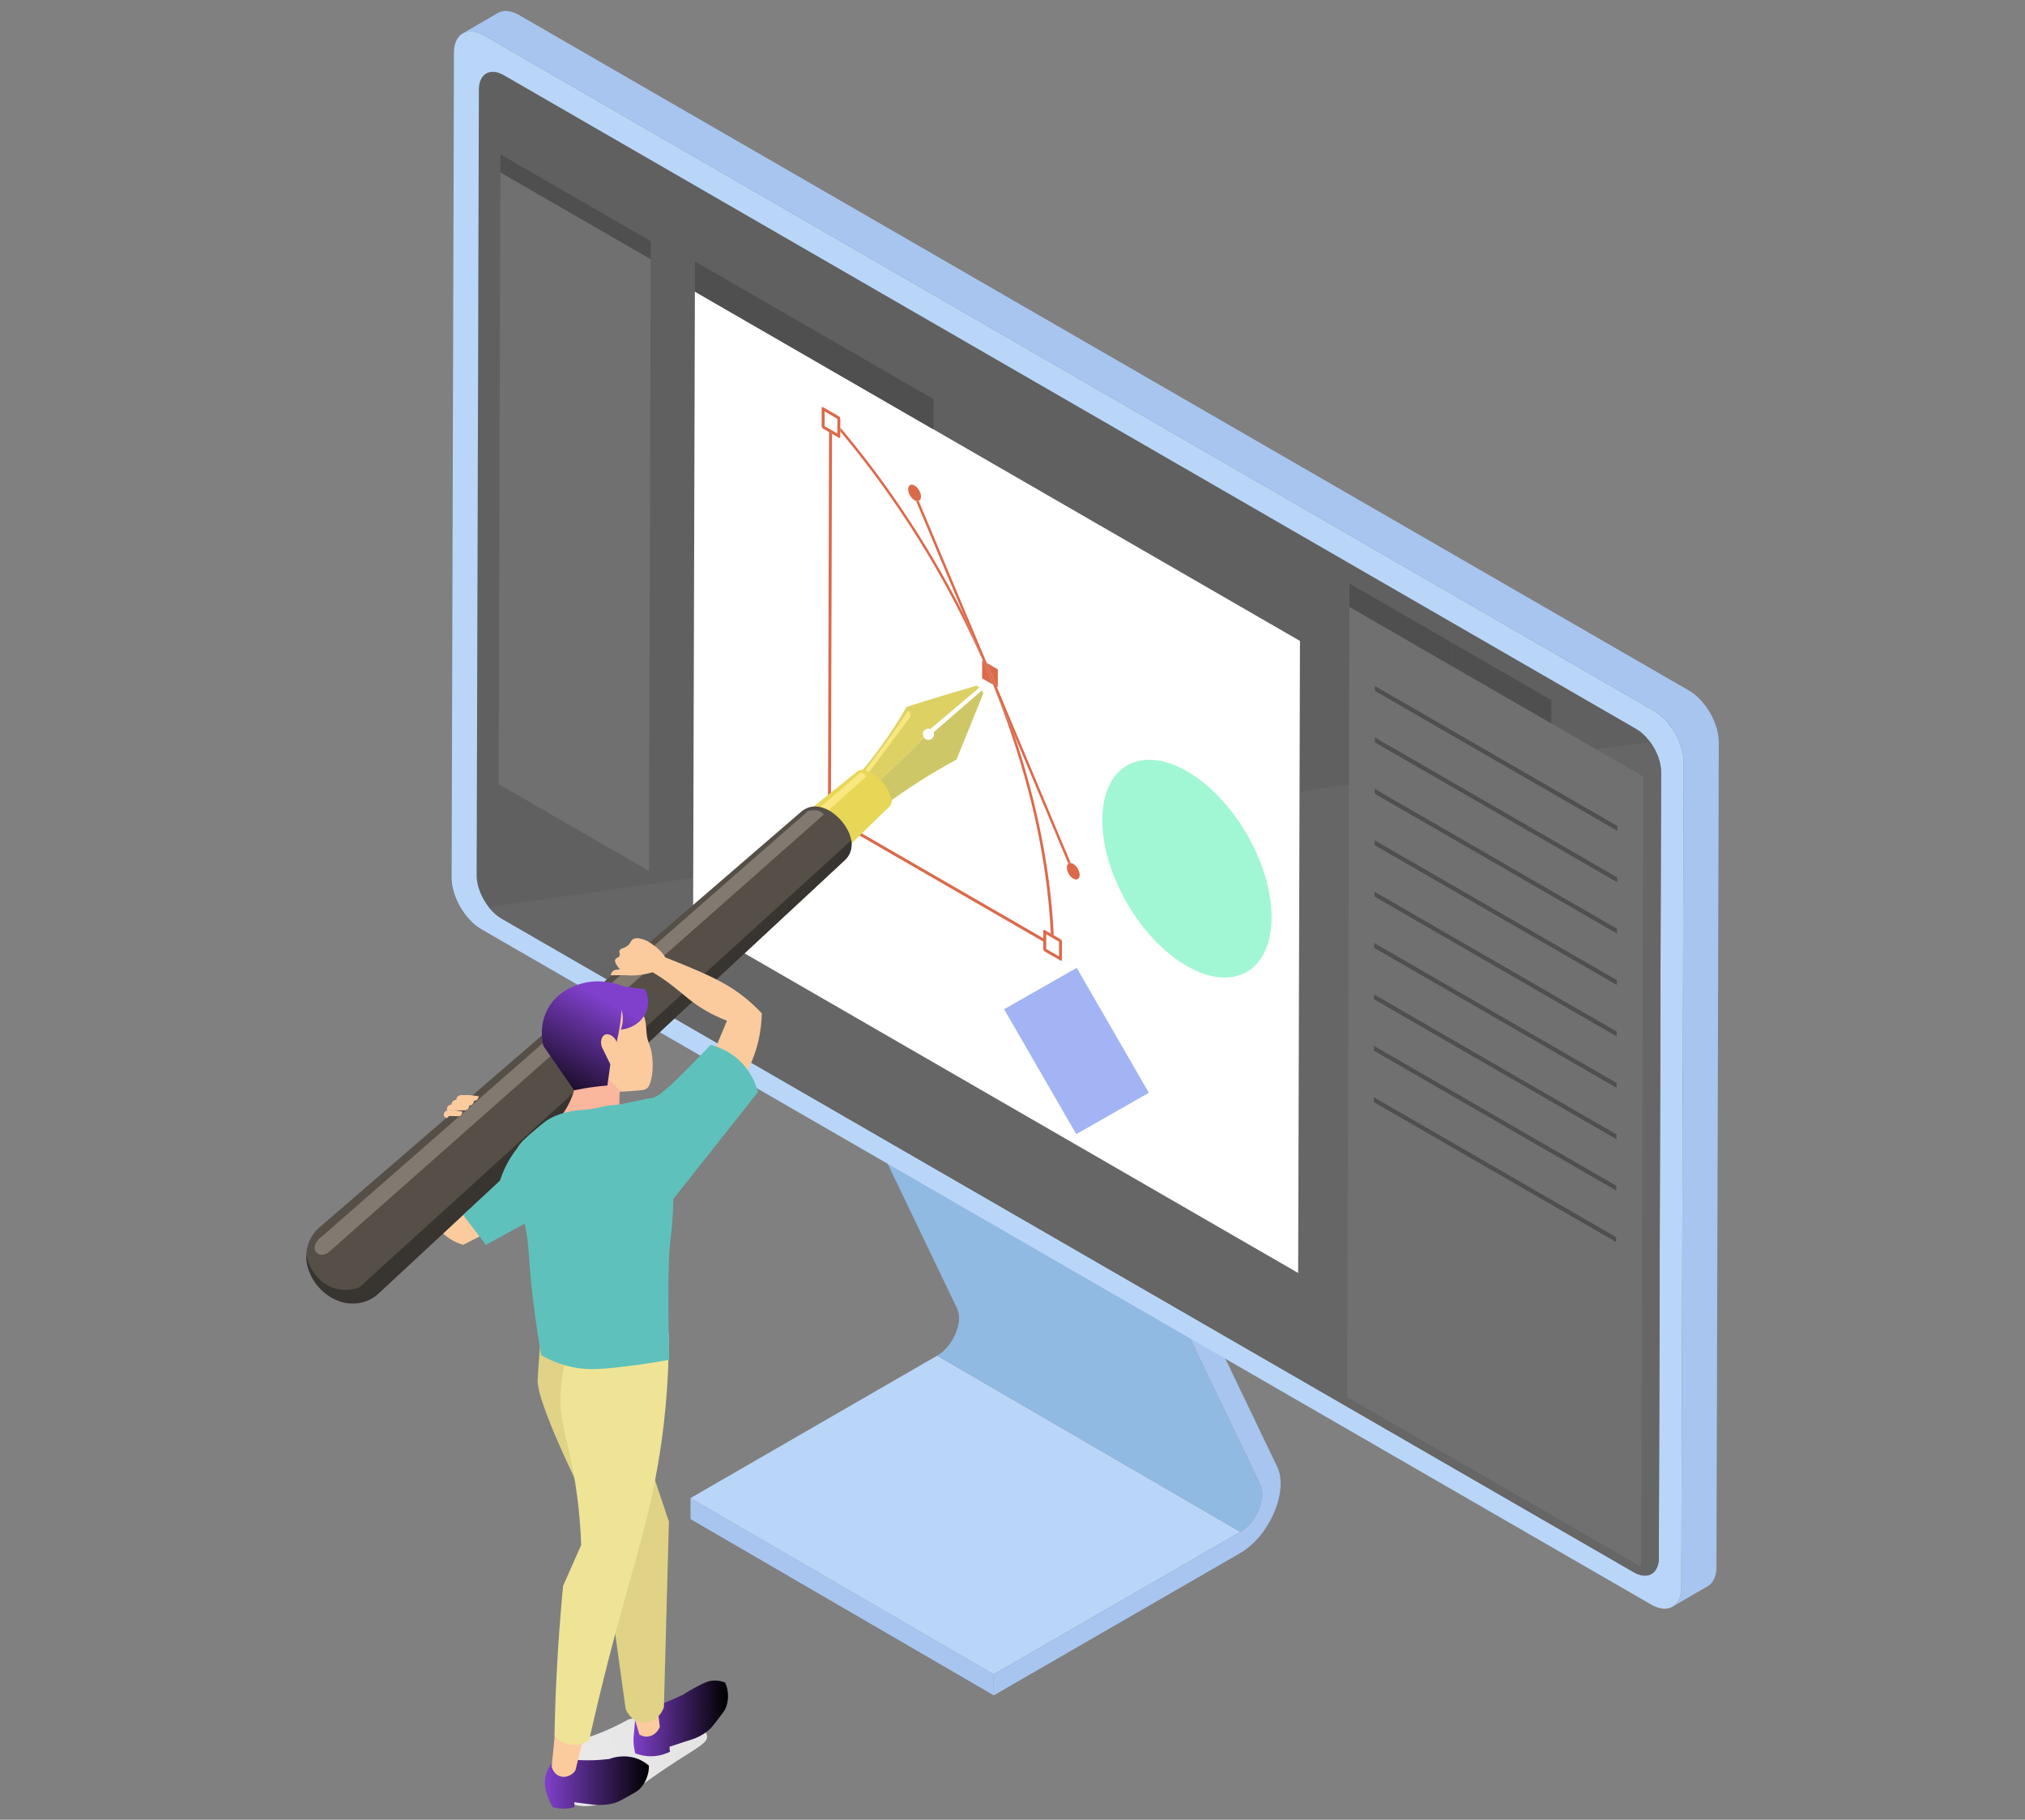 <?xml version="1.0" encoding="UTF-8"?>
<svg id="_レイヤー_2" data-name="レイヤー 2" xmlns="http://www.w3.org/2000/svg" xmlns:xlink="http://www.w3.org/1999/xlink" viewBox="0 0 101.412 91.135">
  <rect x="0" y="0" width="101.412" height="91.135" fill="#808080" stroke="none"/>
  <defs>
    <style>
      .cls-1 {
        fill: #efe495;
      }

      .cls-1, .cls-2, .cls-3, .cls-4, .cls-5, .cls-6, .cls-7, .cls-8, .cls-9, .cls-10, .cls-11, .cls-12, .cls-13, .cls-14, .cls-15, .cls-16, .cls-17, .cls-18, .cls-19, .cls-20, .cls-21, .cls-22, .cls-23, .cls-24, .cls-25, .cls-26, .cls-27, .cls-28, .cls-29, .cls-30 {
        stroke-width: 0px;
      }

      .cls-2 {
        fill: #91bae2;
      }

      .cls-3 {
        fill: #5fc1bc;
      }

      .cls-4 {
        fill: #564f47;
      }

      .cls-5 {
        fill: url(#_名称未設定グラデーション_15);
      }

      .cls-31 {
        isolation: isolate;
      }

      .cls-6 {
        fill: url(#_名称未設定グラデーション_15-2);
      }

      .cls-7 {
        fill: #a1f7d4;
      }

      .cls-8 {
        fill: #ddd164;
      }

      .cls-9 {
        fill: #827970;
      }

      .cls-10 {
        fill: #a8c5ef;
      }

      .cls-11 {
        fill: #3c62a0;
      }

      .cls-12 {
        fill: none;
      }

      .cls-13 {
        fill: #666;
      }

      .cls-14 {
        fill: url(#_名称未設定グラデーション_37);
      }

      .cls-15 {
        fill: #a2b4f4;
      }

      .cls-16 {
        fill: #cec767;
      }

      .cls-17 {
        fill: #e0d386;
      }

      .cls-18 {
        fill: #4f4f4f;
      }

      .cls-19 {
        fill: url(#_名称未設定グラデーション_15-3);
      }

      .cls-32 {
        clip-path: url(#clippath);
      }

      .cls-20 {
        fill: #98eac7;
      }

      .cls-21 {
        fill: #707070;
      }

      .cls-22 {
        fill: #fbcb9e;
      }

      .cls-23 {
        fill: #b9d6f9;
      }

      .cls-24 {
        fill: #fbb69e;
      }

      .cls-25 {
        fill: #606060;
      }

      .cls-26 {
        fill: #fff;
      }

      .cls-27 {
        fill: #e8d756;
      }

      .cls-28 {
        fill: #383430;
      }

      .cls-29 {
        fill: #db6a4b;
      }

      .cls-30 {
        fill: #f9e780;
      }
    </style>
    <clipPath id="clippath">
      <rect class="cls-12" width="101.412" height="91.135"/>
    </clipPath>
    <linearGradient id="_名称未設定グラデーション_37" data-name="名称未設定グラデーション 37" x1="9.866" y1="101.01" x2="80.904" y2="57.244" gradientUnits="userSpaceOnUse">
      <stop offset="0" stop-color="#fff"/>
      <stop offset=".85" stop-color="#bfbcbb"/>
    </linearGradient>
    <linearGradient id="_名称未設定グラデーション_15" data-name="名称未設定グラデーション 15" x1="-1124.559" y1="76.08" x2="-1119.849" y2="76.08" gradientTransform="translate(1156.984 21.77) rotate(.602)" gradientUnits="userSpaceOnUse">
      <stop offset="0" stop-color="#8040cc"/>
      <stop offset="1" stop-color="#000"/>
    </linearGradient>
    <linearGradient id="_名称未設定グラデーション_15-2" data-name="名称未設定グラデーション 15" x1="27.283" y1="89.272" x2="32.494" y2="89.272" gradientTransform="matrix(1,0,0,1,0,0)" xlink:href="#_名称未設定グラデーション_15"/>
    <linearGradient id="_名称未設定グラデーション_15-3" data-name="名称未設定グラデーション 15" x1="30.254" y1="50.034" x2="27.337" y2="55.331" gradientTransform="matrix(1,0,0,1,0,0)" xlink:href="#_名称未設定グラデーション_15"/>
  </defs>
  <g id="_書き出し" data-name="書き出し">
    <g class="cls-32">
      <g>
        <g id="PC">
          <g>
            <g>
              <g class="cls-31">
                <polygon class="cls-10" points="49.765 83.852 34.58 75.027 34.583 76.081 49.768 84.906 49.765 83.852"/>
                <polygon class="cls-23" points="46.933 67.895 34.58 75.027 49.765 83.852 62.118 76.72 46.933 67.895"/>
                <path class="cls-2" d="M63.204,75.027c.002-.014.001-.026.003-.04.004-.036.006-.07.008-.105.001-.023.002-.045.001-.067-0-.034-.002-.067-.005-.1-.002-.02-.003-.041-.006-.061-.005-.035-.012-.068-.02-.1-.004-.016-.006-.033-.011-.048-.014-.047-.03-.092-.05-.134l-7.917-16.507-15.185-8.824,7.917,16.507c.02.042.037.087.05.134.004.015.007.032.011.048.008.033.015.066.02.1.003.02.004.04.006.061.003.033.005.066.005.1 0.0.022-0.0.045-.001.068-.001.034-.004.069-.008.105-.003.026-.005.051-.009.077-.003.023-.008.046-.012.069-.007.035-.014.07-.022.105-.003.014-.007.028-.01.042-.013.05-.028.101-.046.152-.003.008-.006.016-.009.024-.019.054-.039.108-.063.162-.024.055-.05.109-.076.162-.004.008-.008.016-.012.024-.026.05-.053.098-.082.146-.005.009-.011.017-.016.026-.029.047-.06.093-.091.138-.005.007-.011.014-.016.022-.027.037-.055.073-.084.108-.01.012-.02.025-.03.037-.023.027-.046.052-.07.077-.017.018-.034.037-.052.055-.036.036-.073.071-.111.104-.007.006-.014.011-.021.017-.033.028-.067.054-.101.079-.011.008-.022.016-.033.024-.041.029-.082.056-.124.08l15.185,8.824c.042-.024.083-.052.124-.08.011-.008.022-.016.033-.024.034-.025.068-.051.101-.079.007-.006.014-.011.021-.017.033-.029.066-.059.098-.09.004-.004.009-.009.013-.014.018-.018.035-.037.052-.055.017-.018.034-.035.051-.054.006-.007.012-.015.019-.023.01-.012.02-.025.03-.037.012-.015.025-.029.037-.045.016-.021.031-.042.047-.064.005-.007.011-.014.016-.022.003-.004.005-.007.008-.011.021-.03.042-.061.062-.093.007-.011.014-.023.021-.035.005-.009.011-.017.016-.026.006-.011.013-.021.019-.031.018-.031.035-.062.052-.093.004-.007.007-.014.011-.021.004-.008.008-.016.012-.024.009-.017.018-.034.026-.051.016-.033.031-.066.046-.1.002-.004.003-.007.005-.011.013-.031.026-.062.038-.093.009-.023.017-.046.025-.069.003-.008.006-.016.009-.024.002-.005.003-.009.005-.014.013-.038.024-.076.035-.114.002-.008.004-.016.006-.024.004-.014.007-.028.01-.043.005-.02.01-.04.015-.059.003-.015.005-.03.008-.045.004-.023.009-.046.012-.069.002-.012.005-.025.006-.038Z"/>
                <path class="cls-11" d="M54.942,56.552l-.049-17.305-15.185-8.824.049,17.305c.001.506.091.948.266,1.313l15.185,8.824c-.175-.365-.265-.807-.266-1.313Z"/>
                <path class="cls-10" d="M63.967,73.469l-7.917-16.507c-.125-.261-.19-.578-.191-.94l-.049-17.305-15.185-8.824-.917.53,15.185,8.824.049,17.305c.001.506.091.948.266,1.313l7.917,16.507c.15.312.117.767-.089,1.248-.207.482-.541.882-.918,1.1l-12.353,7.132.003,1.054,12.353-7.132c.681-.393,1.309-1.146,1.683-2.016.372-.869.434-1.725.163-2.288Z"/>
              </g>
              <g class="cls-31">
                <path class="cls-23" d="M82.816,35.597L24.244,1.78c-.831-.48-1.507-.095-1.51.859l-.117,41.305c-.003.955.669,2.118,1.5,2.598l58.573,33.817c.831.48,1.507.095,1.51-.86l.117-41.305c.003-.954-.669-2.117-1.5-2.597Z"/>
                <path class="cls-10" d="M86.073,37.105c-.001-.024-.002-.048-.003-.073-.001-.011-.002-.022-.003-.033-0-.005-.001-.01-.001-.014-.001-.008-.001-.017-.002-.025-.002-.024-.005-.049-.008-.074-.003-.025-.007-.05-.011-.075-0-.001-0-.002-0-.002-0-.001-0-.002-.001-.003-.004-.024-.008-.047-.012-.071-.005-.026-.01-.052-.016-.078-.002-.009-.004-.019-.007-.028-.001-.005-.003-.011-.004-.016-.003-.011-.005-.023-.008-.034-.007-.027-.014-.053-.021-.08-.005-.02-.011-.039-.017-.059-.001-.003-.002-.007-.003-.01-.001-.003-.002-.007-.003-.01-.008-.026-.016-.052-.025-.078-.009-.026-.017-.051-.027-.077-.002-.005-.004-.01-.005-.014-.001-.004-.003-.008-.004-.012-.006-.016-.012-.032-.018-.048-.009-.024-.019-.049-.029-.073-.007-.018-.015-.035-.023-.053-.001-.003-.003-.006-.004-.009-.001-.003-.003-.007-.004-.01-.011-.024-.022-.048-.033-.073-.012-.027-.025-.053-.038-.079-.002-.004-.004-.008-.006-.012-.003-.005-.005-.01-.008-.016-.011-.021-.021-.042-.032-.063-.014-.026-.029-.052-.043-.077-.007-.013-.014-.026-.022-.039-.003-.005-.006-.01-.009-.015-.013-.022-.028-.044-.041-.066-.02-.033-.04-.065-.061-.097-.003-.005-.006-.01-.01-.015-.031-.046-.063-.091-.095-.136-.022-.03-.044-.059-.067-.088-.018-.023-.037-.047-.056-.069-0-0-.001-.001-.001-.001-0-0-0-.001-.001-.001-.019-.023-.039-.046-.058-.068-.019-.022-.039-.044-.059-.065-.003-.003-.007-.007-.01-.01-.003-.004-.007-.007-.01-.011-.014-.015-.027-.029-.041-.043-.021-.021-.042-.042-.063-.063-.007-.006-.013-.012-.02-.018-.005-.005-.01-.01-.015-.014-.01-.01-.021-.019-.031-.029-.022-.02-.044-.039-.067-.058-.01-.008-.02-.016-.03-.024-.005-.004-.01-.008-.015-.012-.007-.006-.015-.012-.022-.018-.022-.017-.044-.034-.066-.05-.016-.012-.032-.023-.048-.034-.003-.002-.006-.004-.009-.006-.003-.002-.005-.004-.008-.006-.021-.015-.042-.029-.064-.042-.021-.013-.042-.026-.064-.039-.005-.003-.01-.006-.015-.009L26.001.758c-.016-.009-.032-.018-.048-.027-.021-.011-.041-.022-.062-.032-.013-.007-.026-.013-.04-.019-.003-.002-.007-.003-.01-.005-.004-.002-.008-.004-.012-.005-.02-.009-.04-.018-.06-.026-.02-.008-.041-.016-.061-.023-.003-.001-.007-.002-.01-.003-.003-.001-.006-.002-.009-.003-.014-.005-.027-.009-.041-.013-.021-.006-.042-.012-.062-.017-.01-.002-.02-.004-.029-.007-.004-.001-.009-.002-.013-.003-.006-.001-.013-.003-.019-.004-.022-.004-.044-.008-.066-.011-.013-.002-.026-.003-.039-.004-.005-0-.009-.001-.014-.001-.004-0-.009-.001-.013-.001-.024-.002-.047-.002-.071-.002-.01 0-.02.001-.03.001-.008 0-.016.001-.024.001-.008.001-.016 0-.024.001-.03.003-.058.007-.087.013-.001 0-.001 0-.002 0-.006.001-.012.004-.019.005-.029.007-.058.014-.085.023-.002.001-.004.002-.006.003-.04.015-.079.032-.115.053l-1.758,1.021c.037-.021.075-.039.115-.053.029-.011.06-.019.091-.026.006-.001.012-.004.019-.005.036-.007.074-.012.113-.014.008-.001.016-.001.024-.001.037-.001.075-.001.114.002.005 0.0.009.001.014.001.041.004.082.01.125.019.004.001.009.002.013.003.043.01.087.022.132.037.003.001.006.002.009.003.047.016.095.035.143.057.003.001.006.003.01.005.049.023.099.048.149.077l58.573,33.817c.051.029.101.061.151.096.003.002.006.004.009.006.046.032.092.067.137.103.005.004.01.008.015.012.043.036.086.073.128.112.005.005.01.009.015.014.042.04.084.082.125.125.003.004.007.007.01.011.043.046.086.094.127.144 0.0 0.0.001.001.001.001.042.051.083.103.123.157 0.0 0.0 0.0 0.0 0.0 0.0 0.0 0.0 0.0 0.0 0.0.001.036.049.071.099.105.15.021.032.041.064.061.096.017.027.034.054.05.082.007.013.014.026.022.039.026.046.052.093.076.14.003.005.005.01.008.016.029.058.056.116.082.174.001.003.002.006.004.009.025.058.048.115.07.174.001.004.003.008.004.011.022.059.042.119.06.179.001.004.002.007.003.011.017.058.033.115.046.173.001.005.003.011.004.016.014.059.025.118.035.177 0.0.001 0.0.002.001.003.009.059.016.118.021.177 0.0.005.001.009.001.014.005.059.007.117.007.174l-.117,41.305c-0.0.057-.003.112-.008.165-0.0.005-.001.01-.001.014-.005.049-.012.095-.02.14-.001.006-.002.012-.004.018-.009.043-.02.085-.032.125-.002.008-.005.015-.007.022-.012.037-.026.073-.042.107-.002.004-.003.008-.005.012-.018.039-.038.075-.06.11-.003.004-.006.008-.009.013-.018.027-.038.053-.058.077-.007.009-.015.017-.023.025-.018.019-.037.038-.057.055-.008.007-.016.014-.024.021-.028.022-.057.043-.087.061l0-0s-0.0 0-0.0 0l1.758-1.021c.03-.018.059-.038.087-.061.008-.007.016-.014.024-.021.02-.017.038-.035.057-.055.008-.008.015-.017.023-.025.021-.024.04-.05.059-.077.003-.004.006-.008.009-.013.001-.001.001-.002.002-.003.021-.032.04-.067.057-.103.001-.001.001-.003.002-.004.002-.004.003-.008.005-.012.01-.023.02-.046.029-.07.004-.012.008-.025.012-.037.002-.007.005-.015.007-.022.002-.007.005-.013.007-.02.007-.025.014-.051.02-.077.002-.009.004-.019.006-.028.001-.006.002-.012.004-.018.002-.009.004-.018.005-.027.004-.024.008-.047.011-.072.002-.013.003-.027.004-.041 0-.005.001-.01.001-.014.001-.006.001-.011.002-.017.002-.023.003-.047.004-.071.001-.024.002-.048.002-.073 0-.001 0-.003 0-.004l.117-41.305c0-.022-0-.045-.001-.068Z"/>
              </g>
            </g>
            <g>
              <path class="cls-25" d="M81.936,36.503L25.24,3.77c-.693-.4-1.256-.079-1.258.716l-.112,39.353c-.002.796.557,1.765,1.25,2.165l56.696,32.734c.693.4,1.256.079,1.258-.717l.112-39.353c.002-.795-.557-1.764-1.25-2.164Z"/>
              <path class="cls-13" d="M24.475,45.424c.188.24.409.443.645.58l56.696,32.734c.693.4,1.256.079,1.258-.717l.112-39.353c.001-.498-.217-1.064-.551-1.516l-58.159,8.272Z"/>
            </g>
          </g>
          <g>
            <polygon class="cls-26" points="34.8 14.604 34.71 46.258 65.012 63.753 65.102 32.099 34.8 14.604"/>
            <polygon class="cls-18" points="34.804 13.092 34.8 14.604 46.751 21.504 46.756 19.992 34.804 13.092"/>
            <path class="cls-7" d="M59.456,38.633c-2.342-1.352-4.245-.266-4.253,2.424-.008,2.691,1.884,5.967,4.225,7.319,2.341,1.352,4.245.267,4.253-2.424.008-2.69-1.884-5.967-4.225-7.319Z"/>
            <polygon class="cls-15" points="53.922 48.472 50.286 50.544 53.899 56.801 57.535 54.729 53.922 48.472"/>
            <g>
              <g>
                <path class="cls-29" d="M49.22,33.088l.018.011-.973-2.318c-2.054-4.07-4.377-7.228-6.182-9.365l-.001.192c2.088,2.484,4.85,6.322,7.078,11.346.02.045.04.089.059.134Z"/>
                <polygon class="cls-29" points="41.466 40.311 41.614 40.397 41.667 21.726 41.519 21.64 41.466 40.311"/>
                <polygon class="cls-29" points="42.027 41.257 52.248 47.158 52.248 46.988 42.028 41.087 42.027 41.257"/>
                <path class="cls-29" d="M52.168,41.948c-.333-1.699-.79-3.413-1.367-5.126l-1.061-2.527-.013-.008c1.032,2.538,1.803,5.096,2.298,7.62.327,1.67.528,3.297.597,4.845l.148.086c-.07-1.562-.272-3.205-.602-4.89Z"/>
              </g>
              <g>
                <polygon class="cls-26" points="41.297 20.607 41.295 21.341 41.935 21.71 41.937 20.976 41.297 20.607"/>
                <path class="cls-29" d="M42.011,20.849l-.787-.455c-.041-.024-.074-.005-.074.042l-.003.904c-0.0.047.033.104.073.128l.787.455c.04.023.074.004.074-.043l.001-.272.001-.192.001-.44c0-.047-.033-.104-.073-.127ZM41.935,21.71l-.639-.369.002-.734.639.369-.002.734Z"/>
              </g>
              <g>
                <g>
                  <polygon class="cls-29" points="49.22 33.088 49.185 33.068 49.182 33.972 49.727 34.287 49.74 34.294 49.238 33.099 49.22 33.088"/>
                  <polygon class="cls-29" points="49.414 33.2 49.916 34.396 49.969 34.427 49.972 33.523 49.414 33.2"/>
                </g>
                <g>
                  <path class="cls-29" d="M49.916,34.396l-.502-1.196-3.406-8.114c-.038.015-.083.015-.133 0l2.39,5.694.973,2.318.502,1.195,1.061,2.527,2.7,6.431c.032-.026.073-.037.119-.034l-3.704-8.823Z"/>
                  <path class="cls-29" d="M53.747,43.263c-.045-.026-.088-.04-.127-.043-.046-.004-.087.008-.119.034-.047.037-.075.104-.075.194-.001.204.143.452.32.554.178.103.322.021.323-.183.001-.204-.143-.453-.321-.555Z"/>
                  <path class="cls-29" d="M45.803,24.315c-.177-.102-.322-.02-.323.184-.001.204.143.452.321.555.026.015.05.026.074.033.05.015.095.015.133-0.0.07-.027.115-.103.115-.216.001-.204-.143-.453-.32-.555Z"/>
                </g>
              </g>
              <g>
                <polygon class="cls-26" points="41.241 40.352 41.239 41.086 41.879 41.455 41.881 40.721 41.241 40.352"/>
                <path class="cls-29" d="M41.955,40.594l-.341-.197-.148-.085-.298-.172c-.041-.024-.074-.004-.074.043l-.003.904c-0.0.047.033.104.073.127l.787.455c.04.023.074.005.074-.042l.001-.369 0-.17.001-.365c0-.047-.033-.104-.073-.128ZM41.879,41.455l-.639-.369.002-.734.639.369-.002.734Z"/>
              </g>
              <g>
                <polygon class="cls-26" points="52.397 46.793 52.395 47.527 53.034 47.896 53.036 47.161 52.397 46.793"/>
                <path class="cls-29" d="M53.11,47.034l-.34-.196-.148-.086-.299-.173c-.041-.024-.074-.005-.074.042l-.003.904c-0.0.047.033.104.074.127l.787.454c.041.024.074.005.074-.042l.003-.904c0-.047-.033-.104-.074-.128ZM53.034,47.896l-.639-.369.002-.734.639.369-.002.734Z"/>
              </g>
            </g>
          </g>
          <g>
            <path class="cls-21" d="M67.579,30.393l-.112,39.576,14.716,8.496.112-39.576-14.716-8.496ZM80.933,62.198l-12.129-7.002.001-.237,12.129,7.002-.001.237ZM80.94,59.623l-12.129-7.002.001-.237,12.129,7.002-.001.237ZM80.948,57.049l-12.129-7.002.001-.237,12.129,7.002-.001.237ZM80.955,54.475l-12.129-7.002.001-.237,12.129,7.002-.001.237ZM80.962,51.901l-12.129-7.002.001-.237,12.129,7.002-.001.237ZM80.97,49.327l-12.129-7.002.001-.237,12.129,7.002-.001.237ZM80.977,46.752l-12.129-7.002.001-.237,12.129,7.002-.001.237ZM80.984,44.178l-12.129-7.002.001-.237,12.129,7.002-.001.237ZM80.991,41.604l-12.129-7.002.001-.237,12.129,7.002-.001.237Z"/>
            <polygon class="cls-18" points="72.663 32.159 72.66 33.326 72.608 33.296 77.688 36.229 77.691 35.062 72.663 32.159"/>
            <polygon class="cls-18" points="67.583 29.226 67.579 30.393 72.608 33.296 72.66 33.326 72.663 32.159 67.583 29.226"/>
            <polygon class="cls-18" points="68.842 42.087 68.841 42.324 80.97 49.327 80.97 49.089 68.842 42.087"/>
            <polygon class="cls-18" points="68.849 39.513 68.848 39.75 80.977 46.752 80.977 46.515 68.849 39.513"/>
            <polygon class="cls-18" points="68.856 36.939 68.856 37.176 80.984 44.178 80.985 43.941 68.856 36.939"/>
            <polygon class="cls-18" points="68.863 34.365 68.863 34.602 80.991 41.604 80.992 41.367 68.863 34.365"/>
            <polygon class="cls-18" points="68.805 54.958 68.804 55.195 80.933 62.198 80.934 61.96 68.805 54.958"/>
            <polygon class="cls-18" points="68.812 52.384 68.812 52.621 80.94 59.623 80.941 59.386 68.812 52.384"/>
            <polygon class="cls-18" points="68.82 49.81 68.819 50.047 80.948 57.049 80.948 56.812 68.82 49.81"/>
            <polygon class="cls-18" points="68.827 47.235 68.826 47.472 80.955 54.475 80.956 54.238 68.827 47.235"/>
            <polygon class="cls-18" points="68.834 44.661 68.834 44.898 80.962 51.901 80.963 51.664 68.834 44.661"/>
          </g>
          <g>
            <polygon class="cls-21" points="25.058 8.633 24.971 39.27 32.499 43.616 32.586 12.98 25.058 8.633"/>
            <polygon class="cls-18" points="25.061 7.731 25.058 8.633 32.589 12.981 32.591 12.079 25.061 7.731"/>
          </g>
        </g>
        <g id="man">
          <g>
            <path class="cls-22" d="M24.315,61.77l-1.121.575c-.174-.05-.413-.14-.668-.306-.279-.182-.469-.386-.587-.535.559-.335,1.118-.671,1.677-1.006l.699,1.272Z"/>
            <g>
              <g>
                <g>
                  <path class="cls-8" d="M46.215,36.773c0-.155.126-.281.281-.281.034,0,.066.007.096.018l2.456-2.078c-.055-.048-.108-.078-.144-.096-.509.148-1.022.299-1.539.456-.664.201-1.318.404-1.963.61-.37.646-.811,1.339-1.336,2.055-.734,1.002-1.481,1.844-2.173,2.54.164.242.328.484.491.726l3.894-3.773c-.039-.048-.063-.109-.063-.176Z"/>
                  <path class="cls-16" d="M49.174,34.579l-2.417,2.09c.013.032.02.067.02.104,0,.155-.126.281-.281.281-.088,0-.166-.042-.218-.105l-3.894,3.773c.165.244.33.488.495.732.883-.74,1.906-1.511,3.077-2.263.669-.429,1.32-.811,1.946-1.15.447-1.104.894-2.207,1.341-3.311-.013-.041-.035-.094-.07-.151Z"/>
                </g>
                <path class="cls-30" d="M45.471,35.591c.014.009.108.069.124.185.01.072-.015.129-.027.152-.693.928-1.386,1.855-2.078,2.783-.057-.045-.114-.09-.171-.135.323-.408.648-.836.974-1.283.423-.579.815-1.148,1.179-1.702Z"/>
              </g>
              <g>
                <path class="cls-27" d="M44.645,40.008c-.067-.233-.204-.561-.488-.87-.289-.314-.611-.478-.839-.563-.131-.049-.278-.024-.387.064l-2.476,1.989,1.738,2.054c.782-.761,1.564-1.521,2.345-2.282.104-.102.147-.252.106-.392Z"/>
                <path class="cls-30" d="M40.841,40.617l2.235-1.906c.026-.002.141-.008.233.074.039.035.061.074.073.101-.745.667-1.49,1.334-2.235,2l-.306-.269Z"/>
              </g>
              <g>
                <path class="cls-4" d="M42.647,42.283l0-.008c0,.002-0.0.005-0.0.007-0-.005-0-.009-0-.013-0-.025-.001-.046-.002-.06-0-.001-0-.002-0-.003-.001-.013-.002-.025-.003-.037-.003-.028-.006-.056-.011-.082-0-.002-0-.003-.001-.004-0-0-0-.001-0-.001-0-0-0-0-0-.001l0.0.001c-0-.001-0-.002-0-.002-.001-.005-.002-.009-.003-.014-.002-.012-.005-.025-.007-.038-.001-.008-.003-.015-.005-.023-0-.002-.001-.003-.001-.005-0-.001-.001-.002-.001-.003-.004-.017-.009-.036-.015-.061-.002-.008-.004-.015-.005-.02-.003-.012-.008-.029-.015-.048-.001-.002-.001-.003-.002-.005-.005-.014-.01-.03-.016-.048-0-0-0-.001-0-.001-0-0-0-0-0-0-0-.001-0-.001-.001-.002-.01-.028-.018-.051-.03-.079-0-0-0-.001-.001-.001-0-0-0-.001-0-.001 0.0 0.0 0.0.001 0.0.001-.002-.004-.004-.008-.005-.012-.006-.014-.013-.029-.02-.044-.001-.001-.001-.002-.001-.003l-.008-.017c-.001-.001-.001-.003-.002-.004-.001-.001-.001-.003-.002-.004l-.002-.004c-.002-.004-.004-.009-.006-.013-.007-.015-.014-.029-.021-.042-.003-.006-.006-.012-.009-.017-.007-.013-.015-.028-.023-.043-.133-.248-.324-.484-.539-.672-.2-.178-.426-.32-.664-.398-.003-.001-.006-.002-.009-.003-.021-.007-.042-.013-.063-.019-.017-.005-.034-.009-.051-.013-.007-.002-.015-.003-.022-.005-.268-.059-.539-.033-.789.114-.001.001-.003.001-.004.002-.005.003-.009.005-.014.008-0.0 0-.001 0-.001.001-0.0 0-.001.001-.001.001-.021.013-.035.021-.052.033l-.001.001c-.001.001-.003.002-.004.003-.001.001-.002.002-.004.003-.002.001-.004.003-.006.004-.006.005-.013.01-.02.016-.016.012-.031.024-.044.034-0.0 0-.001.001-.001.001-0.0 0-.001.001-.002.001-0.0 0-0.0 0-0.0 0l-24.147,20.835c-0.0 0-0.0 0-0.0 0-0.0 0-0.0 0-.001 0h0c-.001.001-.001.001-.002.002-.015.013-.03.028-.046.043-.022.021-.045.043-.064.061-.005.005-.01.011-.015.017-.053.054-.096.103-.149.175h0s-0.0 0-0.0 0c-.001.001-.034.045-.076.111-.003.004-.006.008-.008.012-.027.041-.059.097-.082.144-.045.085-.085.18-.119.284-.004.012-.008.025-.011.037-.003.011-.007.023-.01.034-.005.018-.01.037-.014.055-.001.002-.001.005-.002.007-.018.074-.031.15-.04.227-0.0.004-.001.007-.001.011-0.0.002-0.0.004-.001.006-.003.026-.005.053-.006.079-0.0.004-.001.007-.001.011-0.0.003-0.0.005-0.0.008-.001.015-.002.029-.002.042-.001.027-.002.057-.001.088,0,0,0,0-0.0 0l0.0 0c0,.001,0,.001,0,.002v.001s0-.001,0-.001c0.0.047.002.095.006.135.005.058.008.091.014.13l0.0 0.0.008.05-.001-.007c.006.039.013.079.021.113.003.015.007.031.011.048.026.113.063.227.111.339.007.017.015.034.022.052.004.009.008.019.012.028.088.197.205.384.344.554.005.006.01.011.014.017.024.029.048.058.073.085.008.009.016.017.024.026.024.026.048.051.072.076.003.003.005.005.008.007.136.135.285.254.442.352.007.005.014.009.022.013.013.008.026.016.039.024.001.001.002.001.003.002.013.007.026.015.038.022.006.003.012.007.018.01.002.001.006.003.008.004.003.001.005.003.008.004.076.042.133.069.191.094.005.002.009.004.014.006.047.02.09.037.126.05.067.026.158.052.228.067.002 0.0.004.001.006.001.002 0.0.003.001.005.001.008.002.015.003.023.005.016.003.032.006.049.01.011.002.022.005.032.006l-.002-0c.001 0.0.001 0.0.002 0.0.003.001.006.001.01.001.002 0.0.005.001.007.001l.011.001c.021.003.044.007.067.01.002 0.0.003 0.0.005.001.009.001.018.002.027.003l.003 0.0.019.002c.002 0.0.004 0.0.005 0.0.011.001.021.002.032.003.001 0.0.003 0.0.004 0.0.01.001.019.002.03.002.018.001.055.003.107.003.077.001.138-.003.174-.007.006-.001.013-.001.019-.002.01-.001.02-.002.03-.003.024-.002.047-.006.07-.009.175-.025.329-.072.461-.129l.002-.001.003-.001c.006-.003.013-.005.019-.008.002-.001.003-.001.005-.002.01-.004.019-.009.028-.013l.008-.004c.001-0.0.002-.001.003-.001.025-.012.049-.023.071-.035.008-.004.016-.008.023-.012.011-.006.022-.012.033-.018l.003-.002c.001-.001.002-.001.003-.002.007-.004.014-.008.021-.012.002-.001.004-.002.006-.003l.006-.004c.036-.022.067-.042.093-.059.008-.005.017-.012.026-.018.001-.001.002-.001.003-.002.001-0.0.002-.001.002-.002.005-.004.01-.008.016-.011.014-.01.028-.02.042-.032l.014-.01c.004-.003.008-.007.013-.011.012-.01.024-.019.034-.027.022-.018.049-.043.07-.062 0-0.0 0-0.0 0-.001 0-0.0 0-0.0 0-0,0,0,0-0.0 0-0t-0.0 0c7.787-7.237,15.574-14.475,23.361-21.712 0-0.0.001-.001.001-.001.001-.001.001-.001.002-.002.014-.014.026-.026.037-.038.002-.002.003-.003.005-.005.002-.002.004-.004.006-.006.003-.003.007-.007.009-.01.001-.001.003-.003.004-.004.003-.003.006-.007.009-.01.006-.006.011-.013.016-.019.02-.024.038-.048.054-.073.064-.092.111-.193.141-.3.001-.004.002-.007.003-.01.004-.013.007-.026.01-.04.008-.035.015-.07.02-.106.001-.009.002-.018.003-.027.001-.009.002-.018.003-.028.003-.033.005-.07.004-.1-0-.004-0-.006-0-.009Z"/>
                <path class="cls-28" d="M42.647,42.283l0-.008c0,.002-0.0.005-0.0.007-0-.005-0-.009-0-.013-0-.025-.001-.046-.002-.06-0-.001-0-.002-0-.003-.001-.013-.002-.025-.003-.037-.003-.028-.006-.056-.011-.082-8.212,7.463-16.425,14.926-24.637,22.388-.211.077-.674.208-1.203.057-.727-.207-1.281-.865-1.452-1.692-.001.027-.002.057-.001.088,0,0,0,0-0.0 0l0.0 0c0,.001,0,.001,0,.002v.001s0-.001,0-.001c0.0.047.002.095.006.135.005.058.008.091.014.13l0.0 0.0.008.05-.001-.007c.006.039.013.079.021.113.003.015.007.031.011.048.026.113.063.227.111.339.007.017.015.034.022.052.004.009.008.019.012.028.088.197.205.384.344.554.005.006.01.011.014.017.024.029.048.058.073.085.008.009.016.017.024.026.024.026.048.051.072.076.003.003.005.005.008.007.136.135.285.254.442.352.007.005.014.009.022.013.013.008.026.016.039.024.001.001.002.001.003.002.013.007.026.015.038.022.006.003.012.007.018.01.002.001.006.003.008.004.003.001.005.003.008.004.076.042.133.069.191.094.005.002.009.004.014.006.047.02.09.037.126.05.067.026.158.052.228.067.002 0.0.004.001.006.001.002 0.0.003.001.005.001.008.002.015.003.023.005.016.003.032.006.049.01.011.002.022.005.032.006l-.002-0c.001 0.0.001 0.0.002 0.0.003.001.006.001.01.001.002 0.0.005.001.007.001l.011.001c.021.003.044.007.067.01.002 0.0.003 0.0.005.001.009.001.018.002.027.003l.003 0.0.019.002c.002 0.0.004 0.0.005 0.0.011.001.021.002.032.003.001 0.0.003 0.0.004 0.0.01.001.019.002.03.002.018.001.055.003.107.003.077.001.138-.003.174-.007.006-.001.013-.001.019-.002.01-.001.02-.002.03-.003.024-.002.047-.006.07-.009.175-.025.329-.072.461-.129l.002-.001.003-.001c.006-.003.013-.005.019-.008.002-.001.003-.001.005-.002.01-.004.019-.009.028-.013l.008-.004c.001-0.0.002-.001.003-.001.025-.012.049-.023.071-.035.008-.004.016-.008.023-.012.011-.006.022-.012.033-.018l.003-.002c.001-.001.002-.001.003-.002.007-.004.014-.008.021-.012.002-.001.004-.002.006-.003l.006-.004c.036-.022.067-.042.093-.059.008-.005.017-.012.026-.018.001-.001.002-.001.003-.002.001-0.0.002-.001.002-.002.005-.004.01-.008.016-.011.014-.01.028-.02.042-.032l.014-.01c.004-.003.008-.007.013-.011.012-.01.024-.019.034-.027.022-.018.049-.043.07-.062 0-0.0 0-0.0 0-.001 0-0.0 0-0.0 0-0,0,0,0-0.0 0-0t-0.0 0c7.787-7.237,15.574-14.475,23.361-21.712 0-0.0.001-.001.001-.001.001-.001.001-.001.002-.002.014-.014.026-.026.037-.038.002-.002.003-.003.005-.005.002-.002.004-.004.006-.006.003-.003.007-.007.009-.01.001-.001.003-.003.004-.004.003-.003.006-.007.009-.01.006-.006.011-.013.016-.019.02-.024.038-.048.054-.073.064-.092.111-.193.141-.3.001-.004.002-.007.003-.01.004-.013.007-.026.01-.04.008-.035.015-.07.02-.106.001-.009.002-.018.003-.027.001-.009.002-.018.003-.028.003-.033.005-.07.004-.1-0-.004-0-.006-0-.009Z"/>
                <path class="cls-9" d="M40.455,40.628l-24.33,21.295c-.057.036-.144.101-.22.205-.063.086-.194.264-.136.455.003.01.047.146.175.215.174.094.435.027.627-.181,8.229-7.275,16.458-14.55,24.687-21.826-.03-.039-.062-.069-.093-.093-.261-.203-.631-.095-.709-.071Z"/>
              </g>
            </g>
            <g>
              <path class="cls-22" d="M22.866,55.134c-.008-.03-.02-.09.007-.152.042-.096.161-.154.295-.138h.355l.447.054c-0.0.019-.003.1-.068.166-.083.085-.195.072-.208.07h-.827Z"/>
              <path class="cls-22" d="M22.392,55.608c-.008-.03-.02-.09.007-.152.042-.096.161-.154.295-.138h.355l.447.054c-0.0.019-.003.1-.068.166-.083.085-.195.072-.208.07h-.827Z"/>
              <path class="cls-22" d="M22.629,55.371c-.008-.03-.02-.09.007-.152.042-.096.161-.154.295-.138h.355l.447.054c-0.0.019-.003.1-.068.166-.083.085-.195.072-.208.07h-.827Z"/>
              <path class="cls-22" d="M22.232,55.901c-.007-.03-.017-.09.006-.152.035-.096.135-.154.247-.138h.297l.374.054c-0.0.019-.003.1-.057.166-.069.085-.163.072-.174.07-.151-.003-.301-.006-.452-.01-.002.008-.004.015-.007.021-.027.06-.094.081-.119.088-.038-.033-.076-.066-.115-.099Z"/>
            </g>
          </g>
          <g>
            <path class="cls-14" d="M27.365,89.205c.175.309.592.927,1.327,1.157.735.23,1.478-.026,2.081-.231,1.031-.349,1.141-.664,3.153-1.957,1.076-.691,1.513-.911,1.487-1.218-.052-.602-1.566-.913-1.723-.945-.942-.192-1.748-.032-2.231.109-.286.16-.725.39-1.282.62-.886.367-1.216.362-1.631.622-.391.245-.883.736-1.181,1.841Z"/>
            <g>
              <g>
                <g>
                  <path class="cls-5" d="M31.808,86.11c.185-.162.481-.391.893-.587.183-.087.303-.134.466-.198.251-.099.607-.247,1.042-.452.176-.114.387-.242.63-.374.522-.283.698-.313.765-.322.152-.022.399-.029.709.086.036.079.08.193.11.336.027.129.097.542-.091.973-.044.102-.171.266-.425.596-.171.222-.259.336-.377.444-.211.194-.409.296-.544.365-.209.106-.321.132-.824.294-.17.055-.386.126-.637.211.009.083.018.166.026.249-.17.085-.481.213-.889.226-.377.012-.676-.078-.849-.146-.05-.186-.102-.464-.084-.801.004-.069.012-.117.029-.305.024-.251.039-.456.048-.594Z"/>
                  <path class="cls-22" d="M31.409,84.842l.612,2.027c.069.042.212.114.395.103.268-.017.511-.206.629-.483-.076-.616-.153-1.233-.229-1.849-.469.068-.938.136-1.407.203Z"/>
                  <path class="cls-17" d="M30.508,67.283c-1.142-.116-2.284-.231-3.426-.347-.011.124-.027.312-.045.54-.073.915-.111,1.605-.113,1.639-.042.822,1.223,3.804,3.173,7.56.411,2.969.823,5.937,1.234,8.906.135.359.438.621.791.673.469.069.961-.244,1.127-.762.083-3.095.167-6.19.25-9.285-.997-2.974-1.995-5.948-2.992-8.922Z"/>
                </g>
                <g>
                  <path class="cls-6" d="M31.876,88.066c-.069-.024-.329-.111-.681-.104-.294.005-.529.073-.682.131-.584.071-1.025.073-1.33.061-.105-.004-.272-.011-.506-.003-.456.016-.819.109-1.053.184-.083.101-.207.277-.28.526-.016.055-.047.171-.057.321-.018.271.042.476.102.673.05.165.136.394.289.648.124.037.294.074.497.079.247.006.449-.038.588-.079.003-.031.006-.065.006-.102-0-.053-.005-.1-.011-.141.255.032.45.058.569.074.293.039.474.061.735.062.044 0.0.089-.001.139-.005.151-.009.374-.025.645-.119.151-.052.277-.122.522-.258.363-.202.545-.303.626-.378.344-.321.443-.728.47-.857.029-.143.034-.265.033-.352-.123-.108-.328-.26-.617-.361Z"/>
                  <path class="cls-22" d="M27.846,86.279c-.073.732-.146,1.464-.218,2.196.008.034.086.349.376.469.271.112.613.007.81-.269.15-.612.301-1.225.452-1.837-.473-.186-.946-.373-1.419-.559Z"/>
                  <path class="cls-1" d="M33.488,66.766c-1.557.003-3.114.006-4.671.008-.344.755-.747,1.902-.745,3.3.002,1.165.283,1.817.584,3.349.182.925.389,2.266.451,3.948-.303.687-.606,1.374-.909,2.061-.133,1.399-.242,2.853-.319,4.359-.055,1.082-.091,2.138-.111,3.167.086.088.351.336.778.405.487.079.855-.129.953-.188.662-2.948,1.29-5.303,1.733-6.886,1.003-3.586,1.361-4.875,1.725-6.991.481-2.8.544-5.106.532-6.533Z"/>
                </g>
              </g>
              <g>
                <path class="cls-3" d="M26.637,56.758c-.226.187-.477.427-.721.732-.487.607-.742,1.214-.88,1.646-.222.206-.444.412-.666.619-.392.365-.784.729-1.177,1.094.38.499.76.999,1.14,1.498,1.036-.569,2.073-1.139,3.109-1.708.113-.38.317-1.258.029-2.303-.209-.759-.59-1.288-.835-1.577Z"/>
                <g>
                  <path class="cls-22" d="M30.748,49.436c.661.249,1.046.764,1.268,1.054.078.101.122.173.157.238.197.369.176.684.207,1.008.045.475.182.566.253.987.098.578.047,1.058-.026,1.354-.069.281-.135.363-.189.413-.107.098-.212.108-.727.147-.622.047-.733.052-.872-.028-.139-.08-.158-.159-.309-.338-.208-.245-.405-.365-.785-.611-.662-.429-1.021-.449-1.388-1.035-.277-.441-.725-1.153-.481-1.966.226-.752.902-1.121,1.092-1.216.229-.083.974-.321,1.802-.009Z"/>
                  <path class="cls-24" d="M31.033,54.63c-.013.47-.026.941-.039,1.411h-3.013c.221-.258.574-.739.772-1.436.163-.572.158-1.066.13-1.382.285.071.681.204,1.102.463.513.316.85.687,1.048.943Z"/>
                  <path class="cls-19" d="M31.244,49.405c.355.046.71.093,1.065.139.053.111.249.558.077,1.062-.179.524-.687.9-1.293.958.04-.107.086-.263.097-.457.012-.221-.026-.402-.06-.519-.015.227-.04.47-.077.725-.046.315-.105.606-.169.871-.121-.31-.418-.439-.582-.37-.173.073-.293.406-.112.721.126.256.251.512.377.769-.05.354-.099.708-.149,1.062-.192.015-.39.035-.594.06-.38.047-.737.108-1.07.178l-1.539-2.219c-.05-.201-.243-1.063.248-1.913.402-.696,1.026-.972,1.299-1.088,1.14-.486,2.217-.088,2.483.019Z"/>
                </g>
                <g>
                  <g class="cls-31">
                    <polygon class="cls-20" points="46.709 44.848 46.709 44.848 46.71 44.848 46.709 44.848"/>
                  </g>
                  <path class="cls-3" d="M33.718,59.628c-.007-.615-.05-1.298-.149-2.054-.042-.318-.073-.391-.107-.696-.079-.719-.185-.804-.157-1.084.042-.418.212-.544.119-.692-.032-.051-.166-.217-1.025-.075-.068.011-.031.007-.498.107-.473.101-.713.152-.886.178-.364.054-.345.022-.655.078-.278.05-.365.088-.65.134-.246.04-.409.048-.532.058-.272.023-.973.081-1.61.42-.23.122-.406.273-.757.573-.504.43-.756.646-.894.914-.168.326-.165.638-.009,1.705.117.802.176,1.203.3,1.741.39,1.687.177,1.991.6,5.043.058.417.154,1.078.296,1.896.313.178.842.44,1.538.589.873.187,1.611.102,3.05-.077.46-.057,1.084-.146,1.823-.285-.086-3.701-.031-5.265.054-5.936.007-.051.035-.27.064-.569.046-.47.095-1.157.085-1.97Z"/>
                </g>
                <g>
                  <g>
                    <path class="cls-22" d="M35.535,53.211c.29-.697.581-1.395.871-2.092-.651-.25-1.125-.531-1.426-.732-.779-.519-1.137-.985-2.17-1.619-.236-.145-.433-.253-.555-.318-.325-.322-.348-.706-.209-.83.114-.102.374-.064.613.09.623.219,1.133.422,1.496.573,1.336.555,2.302.966,3.287,1.793.319.268.559.512.71.672-.016.7-.146,1.889-.853,3.108-.262.452-.552.82-.822,1.111-.151-.077-.432-.247-.653-.573-.341-.502-.306-1.026-.29-1.183Z"/>
                    <path class="cls-3" d="M32.591,56.041c-.041-.044-.185-.209-.191-.457-.004-.17.058-.298.094-.36.128-.218.347-.309.392-.329.249-.113.931-.698,2.7-2.567.287.072.978.285,1.579.921.527.558.718,1.159.79,1.447l-4.236,5.352-1.127-4.007Z"/>
                  </g>
                  <g>
                    <path class="cls-22" d="M33.363,48.292c.105-.288-.267-.761-.933-1.156-.425-.202-.631-.165-.742-.089-.121.084-.096.195-.272.327-.185.138-.343.112-.388.238-.035.096.043.149,0,.25-.048.112-.168.104-.213.188-.035.066-.024.193.2.459.144.065.347.134.595.16.123.013.234.013.331.006.18.043.586.111,1.017-.077.164-.071.348-.152.404-.306Z"/>
                    <path class="cls-22" d="M32.677,48.688c-.168.055-.374.108-.613.139-.302.039-.565.03-.771.009-.234.003-.469.006-.703.009.002-.023.011-.12.092-.197.092-.088.206-.085.226-.084.12-.03.239-.06.359-.09l1.411.215Z"/>
                  </g>
                </g>
              </g>
            </g>
          </g>
        </g>
      </g>
    </g>
  </g>
</svg>